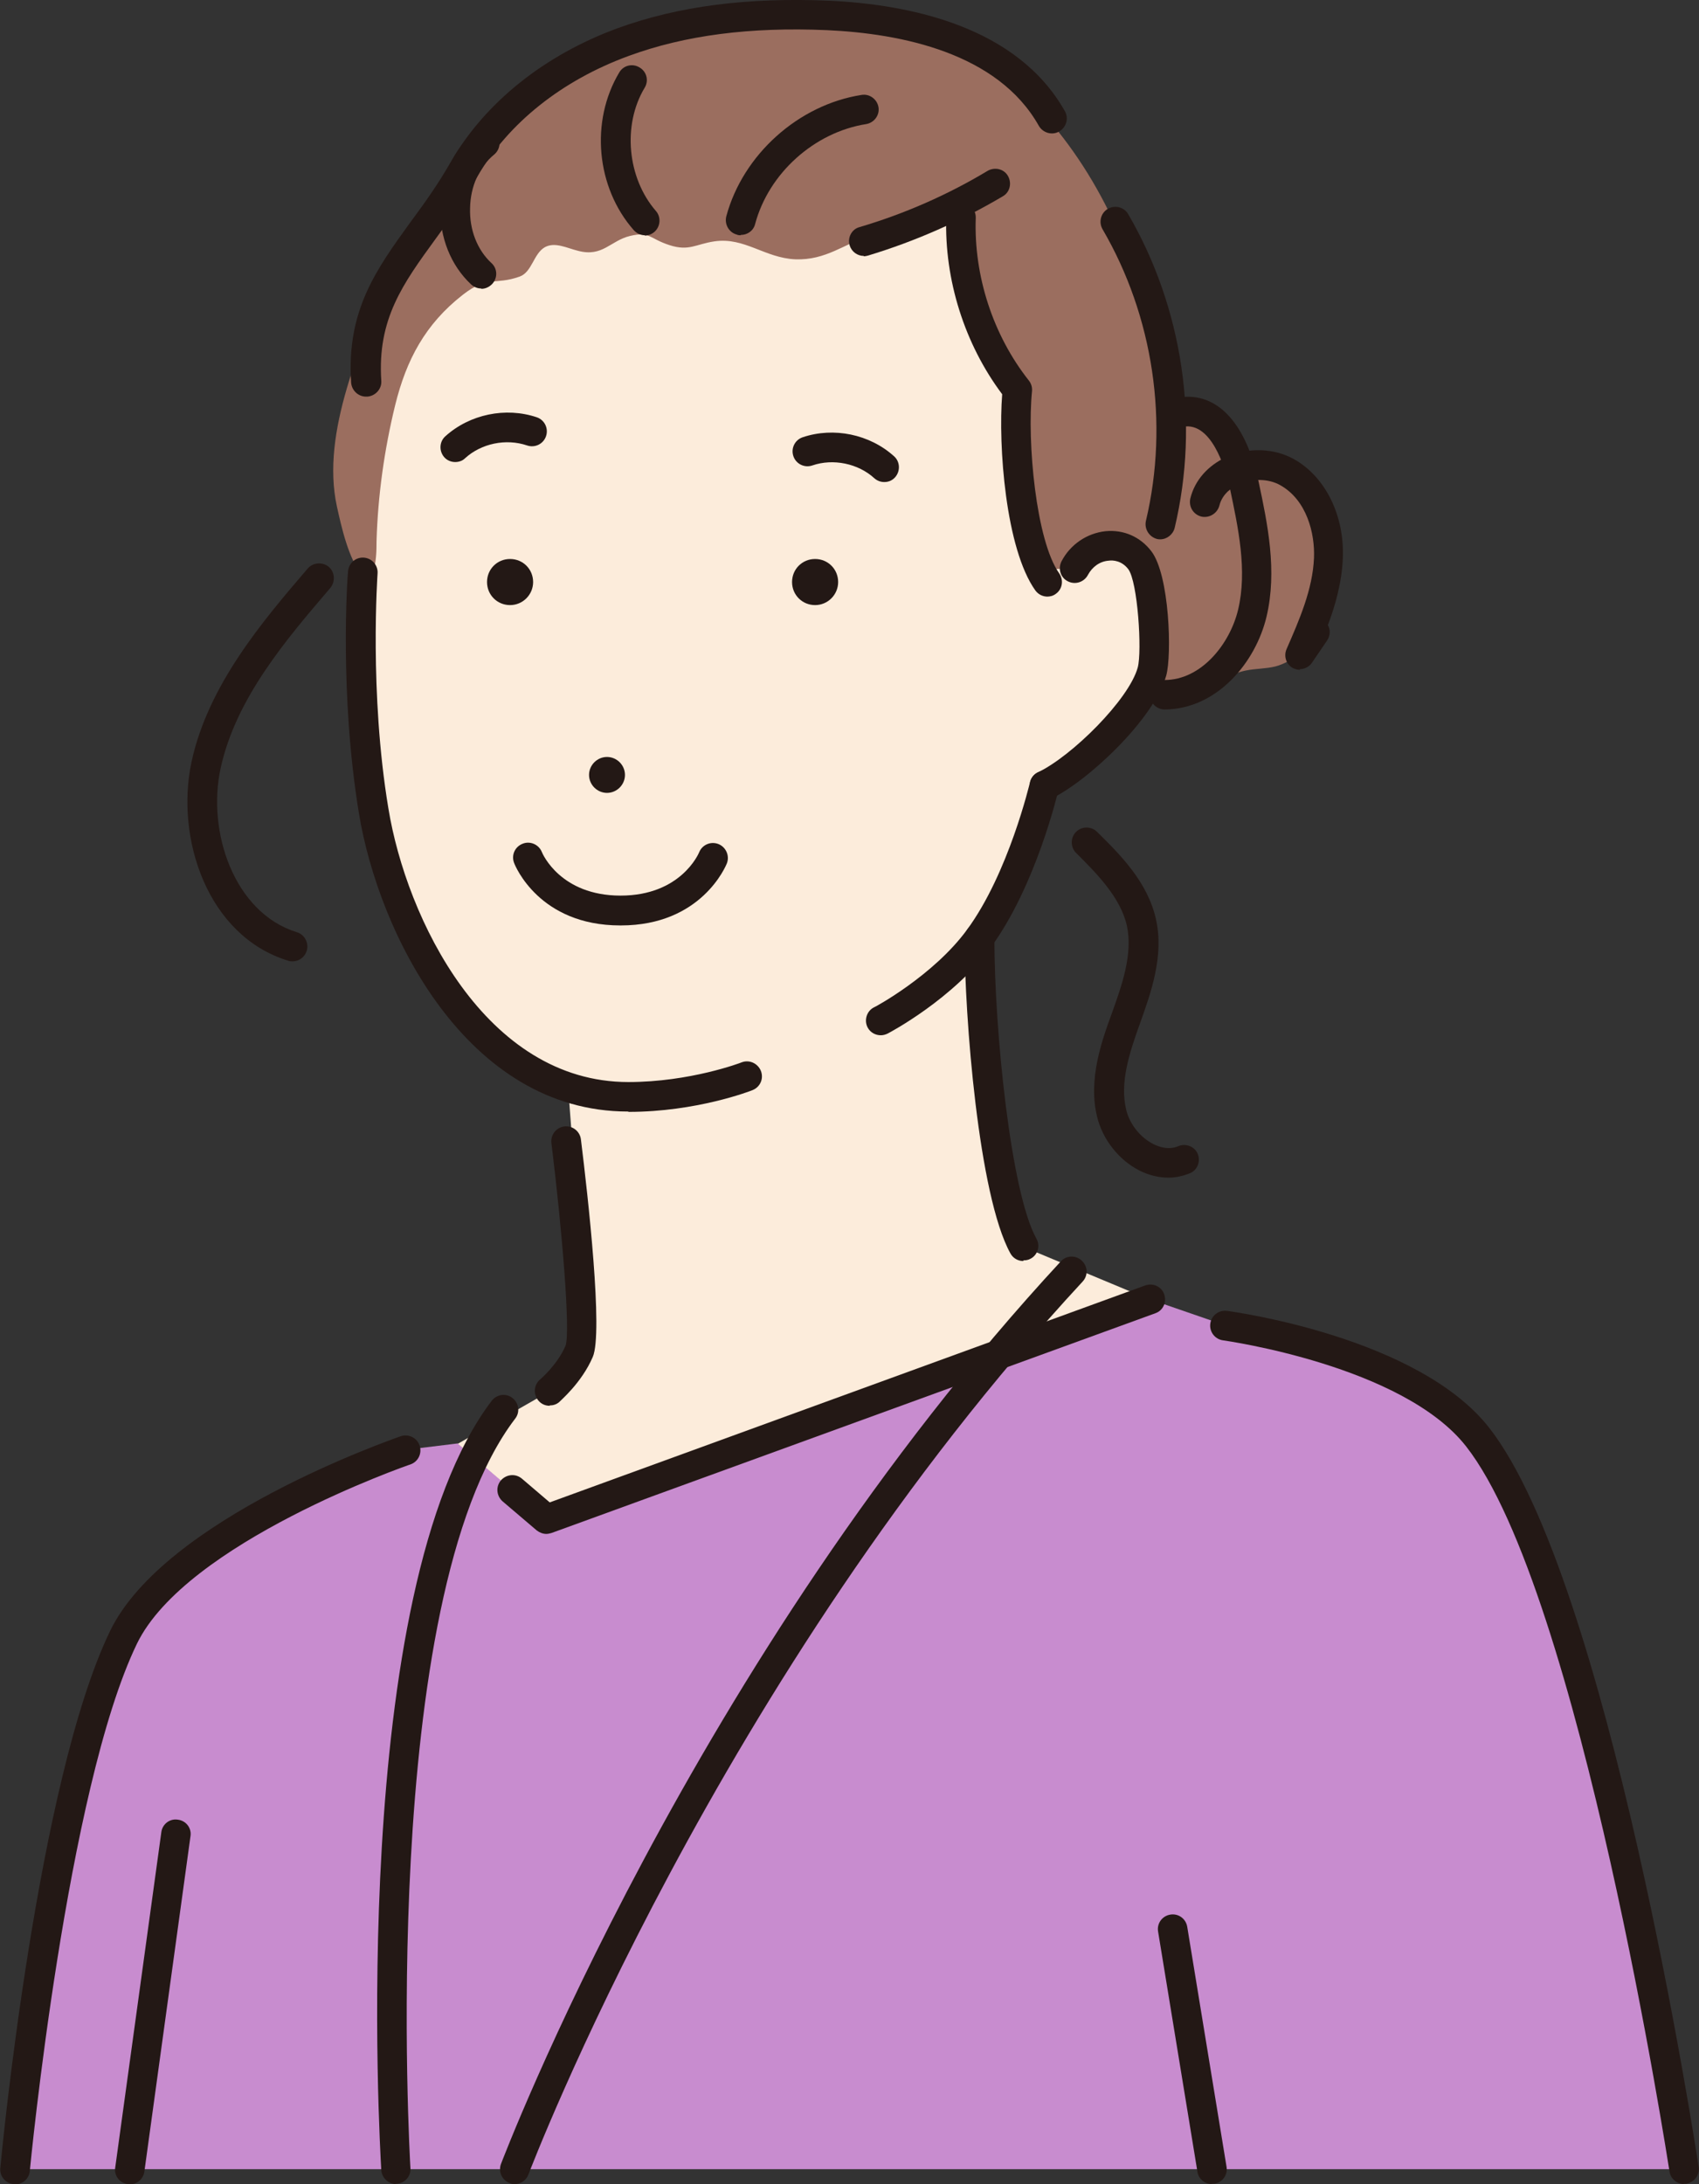 <?xml version="1.0" encoding="UTF-8"?>
<svg id="_レイヤー_2" data-name="レイヤー 2" xmlns="http://www.w3.org/2000/svg" viewBox="0 0 50.13 64.43">
  <rect x="0" y="0" width="50.13" height="64.43" fill="#333333" stroke="none"/>
  <defs>
    <style>
      .cls-1 {
        fill: #c88ccf;
      }

      .cls-2 {
        fill: #9b6e5f;
      }

      .cls-3 {
        fill: #231815;
      }

      .cls-4 {
        fill: #fcecdb;
      }
    </style>
  </defs>
  <g id="_レイヤー_1-2" data-name="レイヤー 1">
    <g>
      <path class="cls-2" d="M36.47,13.92c.69-.4,1.62-.06,2.1.58.48.64.59,1.47.59,2.27,0,.59-.05,1.19-.28,1.73-.23.54-.68,1.01-1.25,1.16-.28.07-.58.06-.87.12-.5.1-.93.41-1.4.6-.47.19-1.06.25-1.44-.09.69-1.18-.12-2.64-.14-4,0-.51.23-3.88.51-4.17.88-.9,2.27.93,2.17,1.8Z"/>
      <path class="cls-4" d="M30.82,23.17s-.63,2.74-1.93,4.51c-1.06,1.45-2.9,2.42-2.9,2.42l-3.97,1.65s-1.56.61-3.5.61c-4.51,0-6.96-5.06-7.51-8.43-.58-3.52-.32-7.03-.32-7.03l.97-6.04c.74-2.81,2.14-6.43,5.12-7.76,0,0,4.78-3.22,10.49,1.57,3.58,3,2.61,7.19,3.48,10.08,1.25,4.14.06,8.43.06,8.43Z"/>
      <path class="cls-2" d="M16.04,2.58c2.19-1.61,5.04-1.93,7.75-2.13.9-.07,1.81-.13,2.69.07.91.2,1.74.66,2.49,1.2,4.53,3.28,6.07,9.56,5.1,15.07-.21-.65-1.09-.84-1.71-.56-.61.28-1.01.88-1.38,1.45-.76-1.78-.99-3.79-.66-5.7-1.19-1.7-1.84-3.76-1.85-5.83-.91.42-1.86.48-2.78.79-.79.26-1.32.74-2.22.71-.91-.04-1.5-.66-2.39-.53-.55.08-.75.3-1.33.11-.59-.19-.57-.41-1.16-.27-.58.14-.81.63-1.53.44-.33-.08-.68-.27-.98-.11-.34.19-.38.74-.75.87-.73.26-.94-.04-1.68.54-1.1.86-1.66,1.91-1.99,3.25-.32,1.31-.51,2.66-.55,4.01,0,.32-.01.64-.11.95-.03.08-.08.18-.16.18-.06,0-.11-.05-.15-.1-.41-.52-.61-1.42-.75-2.05-.48-2.21.75-4.78,1.51-6.81.82-2.19,2.75-4.2,4.6-5.56Z"/>
      <path class="cls-1" d="M.44,63.99s1.07-11.29,3.2-15.7c1.55-3.19,8.32-5.52,8.32-5.52l1.55-.19,2.61,2.23,17.81-6.48,2.23.77s5.45.73,7.45,3.29c3.48,4.45,6.09,21.6,6.09,21.6H.44Z"/>
      <path class="cls-4" d="M16.7,31.35s.68,7.85.39,8.53c-.29.68-.87,1.16-.87,1.16l-2.71,1.55,2.61,2.23,17.81-6.48-3.74-1.56c-.86-1.56-1.3-5.5-1.3-10.25l-12.19,4.83Z"/>
      <path class="cls-3" d="M18.44,22.86c0,.29-.24.53-.53.53s-.53-.24-.53-.53.24-.53.53-.53.53.24.53.53Z"/>
      <path class="cls-3" d="M30.19,37.2c-.15,0-.3-.08-.38-.23-.94-1.71-1.35-6.98-1.35-9.3,0-.24.2-.44.44-.44s.44.2.44.44c0,2.7.48,7.5,1.24,8.87.12.21.04.48-.17.59-.07.04-.14.05-.21.05Z"/>
      <path class="cls-4" d="M31.72,16.75c.38-.74,1.39-.91,1.92-.23.41.52.52,2.73.36,3.29-.31,1.11-2.14,2.87-3.18,3.36l-1.07-6.29,1.97-.13Z"/>
      <path class="cls-3" d="M30.82,23.61c-.16,0-.32-.09-.4-.25-.1-.22,0-.48.21-.58.99-.47,2.68-2.14,2.94-3.09.13-.48,0-2.53-.28-2.9-.19-.25-.45-.27-.58-.25-.26.02-.48.18-.61.42-.11.21-.37.3-.59.19s-.3-.37-.19-.59c.26-.5.75-.83,1.3-.89.53-.05,1.02.16,1.35.59.54.7.61,3.07.44,3.67-.36,1.29-2.33,3.13-3.41,3.64-.06.03-.12.04-.19.04Z"/>
      <path class="cls-3" d="M18.53,32.79c-4.76,0-7.36-5.26-7.94-8.8-.58-3.53-.34-6.99-.32-7.14.02-.24.23-.42.47-.4.24.02.42.23.4.47,0,.03-.25,3.51.32,6.93.53,3.24,2.86,8.07,7.08,8.07,1.82,0,3.32-.57,3.34-.58.23-.09.48.03.57.25.09.23-.02.48-.25.57-.07.03-1.66.64-3.65.64Z"/>
      <path class="cls-3" d="M18.3,27.3c-2.39,0-3.1-1.76-3.13-1.84-.09-.23.02-.48.25-.57.22-.09.48.02.57.25.02.05.55,1.28,2.32,1.28s2.3-1.23,2.32-1.28c.09-.22.34-.33.57-.24.22.09.33.34.25.56-.03.08-.75,1.84-3.13,1.84Z"/>
      <path class="cls-3" d="M13.43,13.63c-.12,0-.24-.05-.32-.14-.16-.18-.15-.46.03-.62.72-.65,1.78-.87,2.7-.56.23.08.35.33.27.56-.08.23-.33.35-.56.27-.62-.21-1.35-.06-1.83.38-.08.08-.19.11-.29.11Z"/>
      <path class="cls-3" d="M26.09,14.22c-.11,0-.21-.04-.29-.11-.48-.44-1.22-.59-1.83-.38-.23.08-.48-.04-.56-.27-.08-.23.04-.48.27-.56.92-.31,1.98-.09,2.7.56.18.16.19.44.03.62-.09.1-.2.14-.32.14Z"/>
      <path class="cls-3" d="M24.73,17.17c0,.37-.3.68-.68.68s-.68-.3-.68-.68.3-.68.68-.68.68.3.68.68Z"/>
      <path class="cls-3" d="M15.73,17.17c0,.37-.3.68-.68.68s-.68-.3-.68-.68.3-.68.68-.68.68.3.68.68Z"/>
      <path class="cls-3" d="M25.99,30.54c-.16,0-.31-.08-.39-.23-.11-.21-.03-.48.18-.59.02,0,1.76-.94,2.75-2.29,1.23-1.67,1.85-4.32,1.86-4.35.05-.24.29-.38.52-.33.24.05.38.29.33.52-.03.12-.67,2.85-2,4.67-1.11,1.52-2.97,2.51-3.05,2.55-.06.03-.13.05-.2.05Z"/>
      <path class="cls-3" d="M16.22,41.47c-.13,0-.25-.05-.34-.16-.15-.19-.13-.46.06-.62,0,0,.51-.43.75-1,.14-.43-.1-3.37-.42-5.97-.03-.24.14-.46.38-.49.24-.03.46.14.49.38.21,1.69.66,5.71.35,6.42-.33.77-.97,1.3-.99,1.33-.08.07-.18.1-.28.1Z"/>
      <path class="cls-3" d="M49.69,64.43c-.21,0-.4-.16-.43-.37-.03-.17-2.63-17.08-6-21.39-1.87-2.39-7.11-3.12-7.17-3.13-.24-.03-.41-.25-.38-.49.03-.24.25-.41.49-.38.23.03,5.65.78,7.74,3.45,3.51,4.49,6.07,21.1,6.18,21.8.04.24-.13.46-.37.5-.02,0-.04,0-.07,0Z"/>
      <path class="cls-3" d="M.44,64.43s-.03,0-.04,0c-.24-.02-.42-.24-.39-.48.04-.46,1.1-11.42,3.24-15.84,1.61-3.32,8.29-5.64,8.57-5.74.23-.08.48.04.56.27.08.23-.04.48-.27.56-.07.02-6.62,2.3-8.07,5.29-2.07,4.28-3.15,15.43-3.16,15.55-.02.23-.21.4-.44.4Z"/>
      <path class="cls-3" d="M35.76,64.43c-.21,0-.4-.15-.43-.37l-1.16-7.08c-.04-.24.12-.46.36-.5.24-.04.46.12.5.36l1.16,7.08c.04.24-.12.46-.36.5-.02,0-.05,0-.07,0Z"/>
      <path class="cls-3" d="M3.83,64.43s-.04,0-.06,0c-.24-.03-.41-.25-.37-.49l1.36-9.89c.03-.24.25-.41.49-.37.24.03.41.25.37.49l-1.36,9.89c-.03.22-.22.38-.43.38Z"/>
      <path class="cls-3" d="M30.91,17.6c-.14,0-.27-.06-.36-.18-.88-1.23-1.1-4.27-.98-5.79-1.11-1.48-1.71-3.38-1.65-5.23,0-.24.21-.42.45-.42.24,0,.43.21.42.45-.06,1.71.51,3.46,1.57,4.8.07.09.1.2.09.31-.15,1.5.12,4.41.8,5.37.14.2.1.47-.1.61-.08.06-.17.08-.26.08Z"/>
      <path class="cls-3" d="M10.8,11.7c-.23,0-.42-.18-.44-.41-.14-2.13.74-3.34,1.76-4.75.4-.54.81-1.11,1.19-1.78,1.01-1.74,2.76-3.14,4.92-3.93C20.02.18,22.05-.08,24.45.02c2.4.11,5.56.76,6.97,3.26.12.21.04.48-.17.6-.21.12-.48.04-.6-.17-1.21-2.15-4.06-2.72-6.24-2.82-2.28-.1-4.2.15-5.86.76-1.97.72-3.55,1.98-4.46,3.55-.41.71-.83,1.29-1.24,1.85-.96,1.32-1.72,2.36-1.6,4.18.02.24-.17.45-.41.47,0,0-.02,0-.03,0Z"/>
      <path class="cls-3" d="M34.24,15.91s-.07,0-.1-.01c-.23-.06-.38-.29-.33-.53.69-2.9.22-6.04-1.28-8.61-.12-.21-.05-.48.16-.6.21-.12.48-.05.6.16,1.61,2.77,2.11,6.14,1.37,9.25-.05.2-.23.34-.43.34Z"/>
      <path class="cls-3" d="M16.12,45.25c-.1,0-.2-.04-.28-.1l-1.01-.86c-.18-.16-.21-.43-.05-.62.16-.18.43-.21.62-.05l.82.7,17.57-6.4c.23-.08.48.03.56.26.08.23-.03.48-.26.56l-17.81,6.48s-.1.03-.15.03Z"/>
      <path class="cls-3" d="M15.19,64.43c-.05,0-.1,0-.15-.03-.23-.08-.34-.34-.26-.56.06-.15,5.66-14.9,16.52-26.63.16-.18.44-.19.62-.02s.19.44.02.62c-10.74,11.6-16.29,26.19-16.35,26.34-.07.18-.23.28-.41.28Z"/>
      <path class="cls-3" d="M11.69,64.43c-.23,0-.42-.18-.44-.41-.04-.7-1.01-17.09,3.26-22.7.15-.19.42-.23.61-.08.19.15.23.42.08.61-4.08,5.34-3.1,21.94-3.09,22.11.02.24-.17.45-.41.46,0,0-.02,0-.03,0Z"/>
      <path class="cls-3" d="M8.63,28.36s-.09,0-.13-.02c-2.38-.73-3.33-3.61-2.85-5.86.49-2.28,2.12-4.18,3.43-5.71.16-.18.43-.2.62-.05.18.16.2.43.05.62-1.31,1.53-2.79,3.26-3.24,5.32-.41,1.88.4,4.27,2.25,4.84.23.07.36.32.29.55-.06.19-.23.31-.42.31Z"/>
      <path class="cls-3" d="M34.47,34.74c-.28,0-.57-.07-.85-.21-.61-.31-1.09-.92-1.25-1.59-.27-1.1.14-2.24.44-3.06.29-.81.62-1.73.44-2.57-.19-.85-.92-1.57-1.5-2.15-.17-.17-.17-.45,0-.62.17-.17.45-.17.62,0,.67.66,1.5,1.48,1.74,2.59.24,1.08-.16,2.18-.47,3.05-.34.94-.6,1.78-.41,2.56.1.42.41.81.8,1.01.18.09.46.18.74.06.22-.09.48.01.57.23.09.22-.01.48-.23.57-.2.08-.41.13-.63.13Z"/>
      <path class="cls-3" d="M19.03,6.94c-.12,0-.24-.05-.33-.15-1.11-1.26-1.29-3.21-.43-4.65.12-.21.39-.28.6-.15.21.12.28.39.15.6-.66,1.1-.51,2.66.33,3.63.16.18.14.46-.04.62-.08.07-.19.11-.29.11Z"/>
      <path class="cls-3" d="M21.85,6.94s-.08,0-.11-.02c-.23-.06-.37-.3-.31-.54.49-1.82,2.13-3.29,3.99-3.58.24-.04.46.13.5.36.04.24-.13.46-.36.5-1.53.24-2.88,1.45-3.28,2.95-.05.2-.23.32-.42.32Z"/>
      <path class="cls-3" d="M25.49,7.55c-.19,0-.36-.12-.42-.31-.07-.23.06-.48.29-.54,1.32-.39,2.6-.95,3.78-1.66.21-.12.48-.06.6.15.12.21.06.48-.15.6-1.25.74-2.59,1.33-3.98,1.75-.04.01-.08.02-.13.02Z"/>
      <path class="cls-3" d="M14.2,8.51c-.11,0-.21-.04-.3-.12-.6-.56-.93-1.39-.91-2.28.02-.89.4-1.71,1.03-2.23.19-.15.46-.13.62.06.15.19.13.46-.06.62-.44.36-.7.94-.71,1.58-.02.64.21,1.23.63,1.62.18.16.19.44.02.62-.09.09-.2.14-.32.14Z"/>
      <path class="cls-3" d="M34.37,20.93c-.24,0-.44-.19-.44-.43,0-.24.19-.44.43-.44,1.09,0,1.93-1.07,2.17-2.07.28-1.16,0-2.44-.24-3.58-.07-.32-.45-1.9-1.31-1.83-.24.02-.45-.16-.47-.4s.16-.45.4-.47c1.06-.09,1.87.83,2.23,2.52.26,1.22.55,2.61.23,3.96-.32,1.35-1.46,2.73-3.01,2.74h0Z"/>
      <path class="cls-3" d="M38.36,19.76c-.07,0-.14-.02-.21-.05-.2-.11-.28-.35-.19-.56.38-.87.77-1.76.81-2.69.03-.72-.21-1.71-1-2.15-.34-.19-.81-.2-1.21-.03-.18.08-.49.27-.58.63-.06.23-.29.38-.53.33-.24-.06-.38-.29-.33-.53.13-.54.52-.98,1.07-1.23.64-.29,1.4-.26,1.98.06.94.52,1.51,1.68,1.45,2.95-.03.68-.21,1.34-.44,1.95.08.14.07.31-.02.45l-.45.66c-.08.12-.22.19-.36.19Z"/>
    </g>
  </g>
</svg>